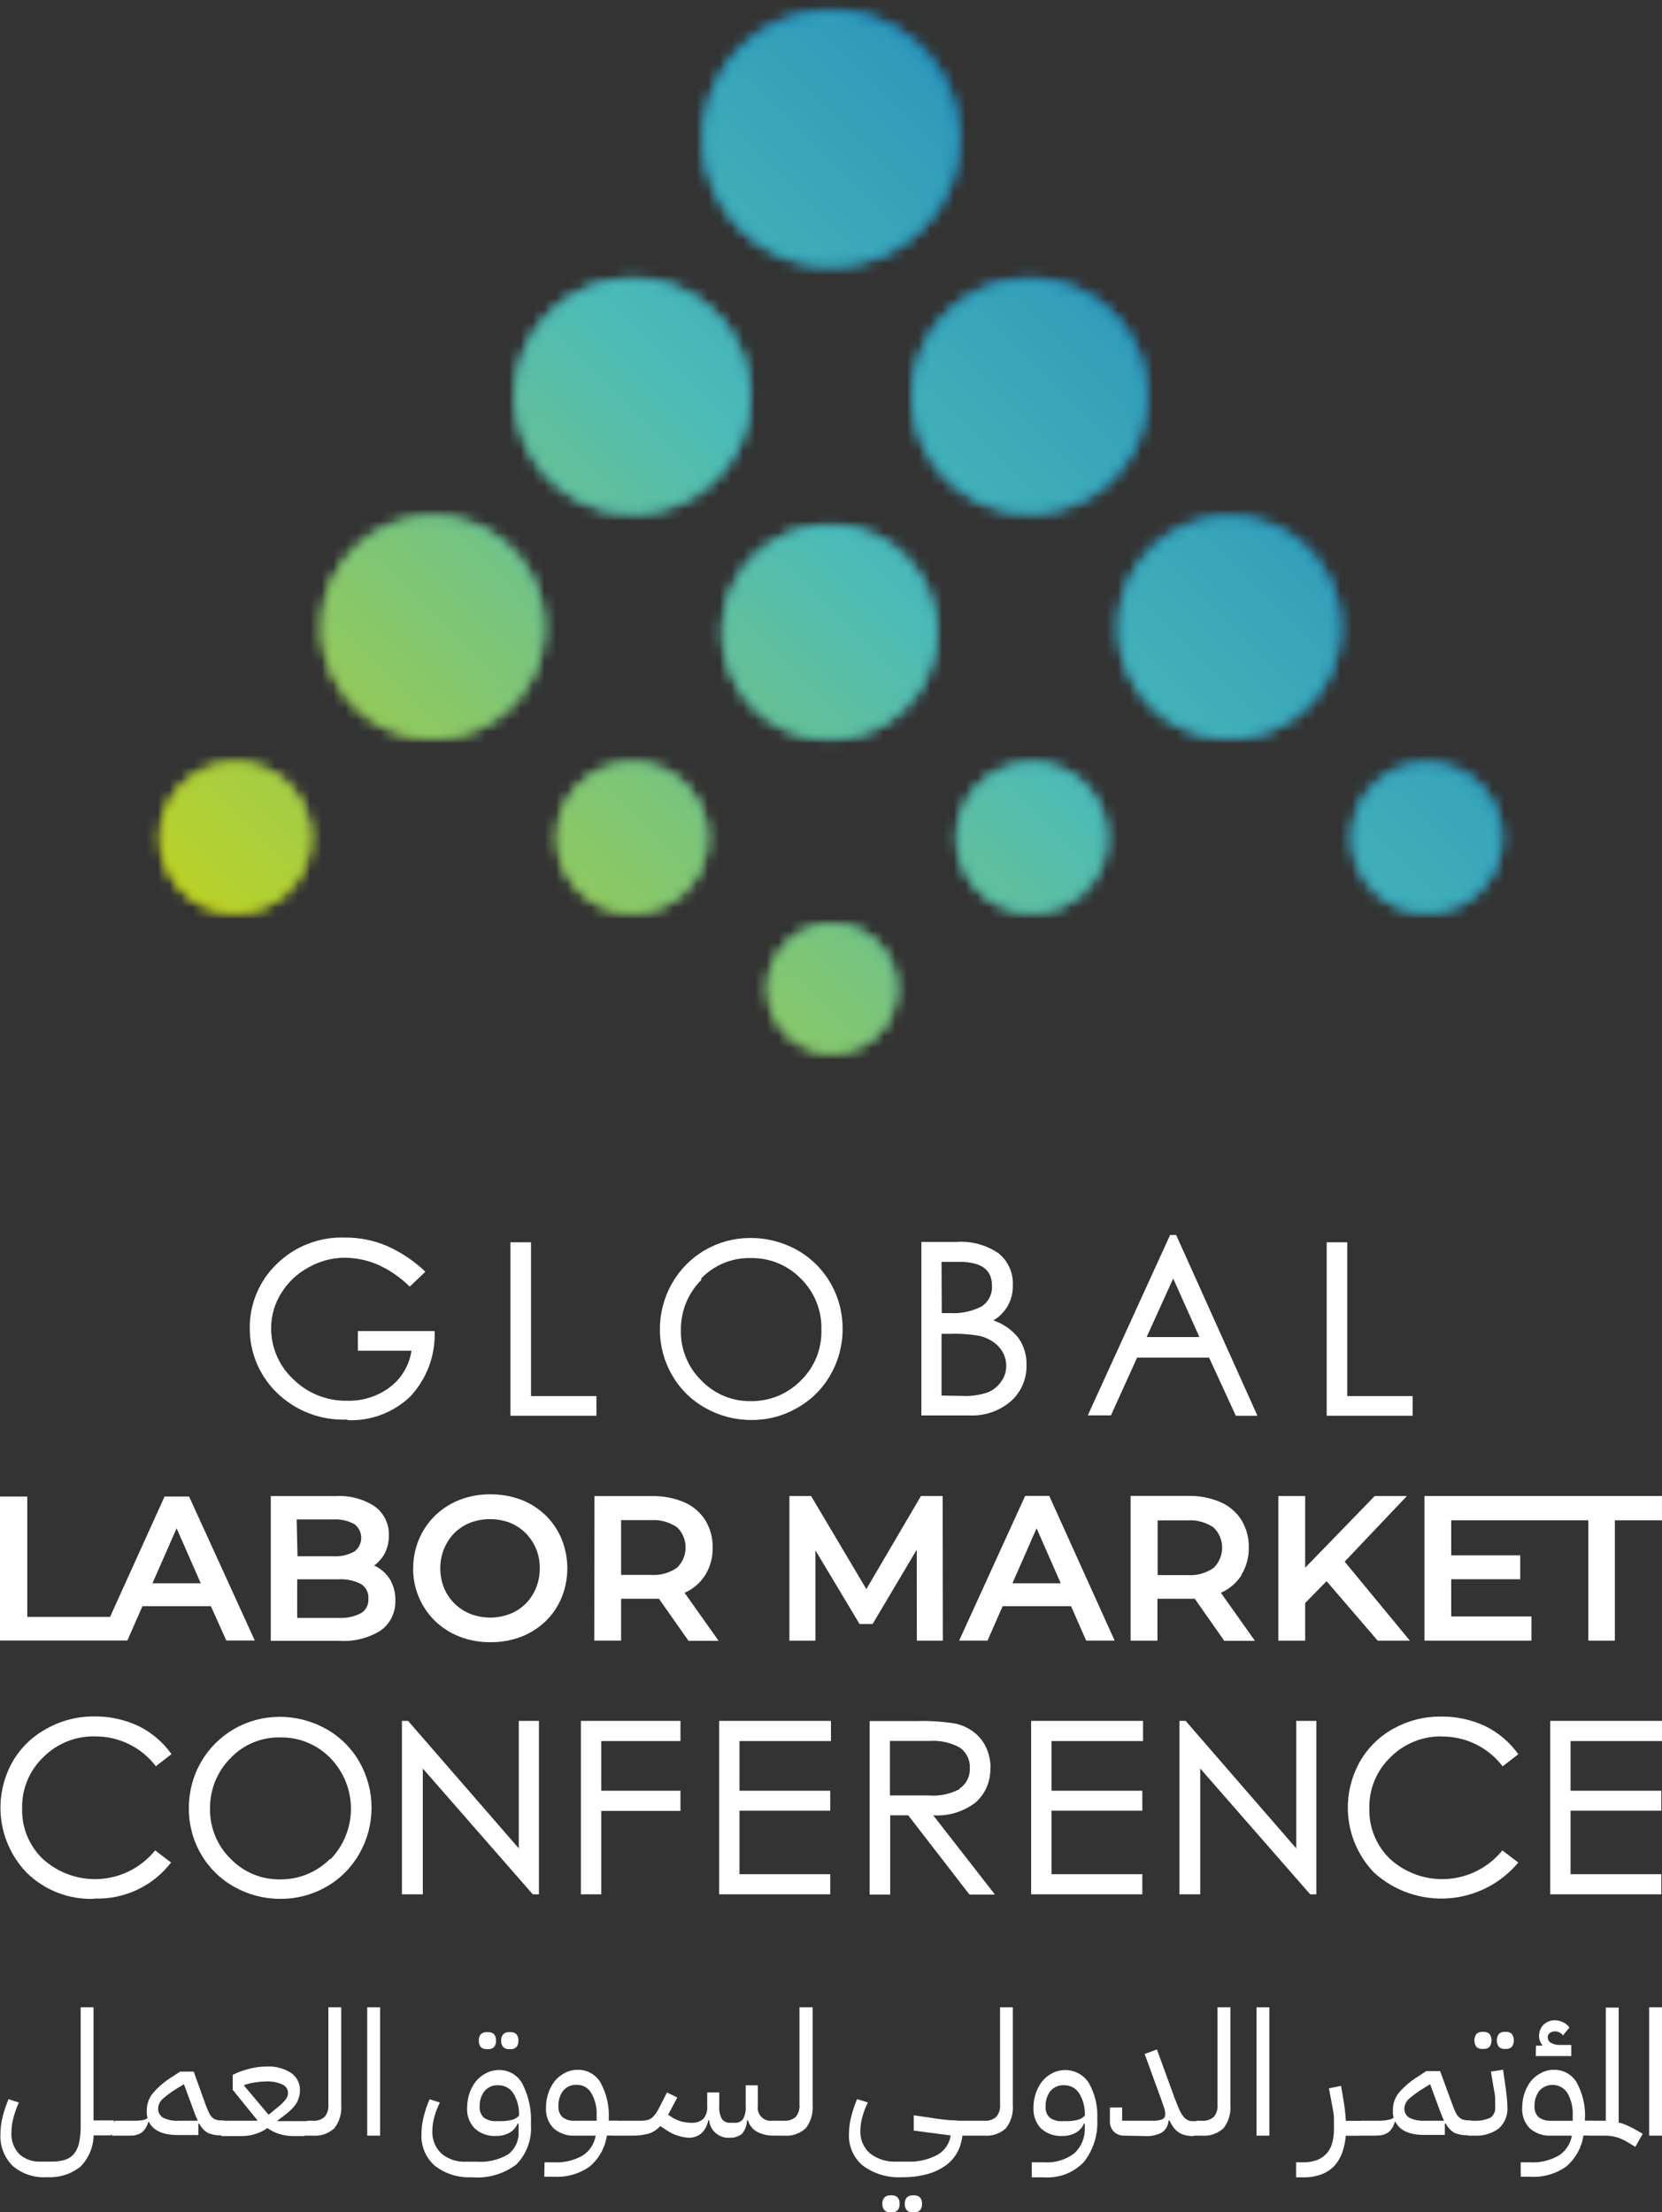 <svg width="142" height="189" viewBox="0 0 142 189" fill="none" xmlns="http://www.w3.org/2000/svg">
<rect x="0" y="0" width="142" height="189" fill="#333333" stroke="none"/>
<mask id="mask0_167_1732" style="mask-type:luminance" maskUnits="userSpaceOnUse" x="13" y="0" width="116" height="90">
<path d="M67.251 80.591C66.358 81.481 65.802 82.654 65.676 83.908C65.551 85.163 65.865 86.422 66.564 87.471C67.264 88.52 68.305 89.295 69.512 89.662C70.718 90.029 72.014 89.966 73.18 89.485C74.345 89.003 75.307 88.132 75.902 87.021C76.497 85.909 76.689 84.626 76.443 83.389C76.198 82.152 75.531 81.039 74.557 80.238C73.583 79.438 72.361 79 71.1 79C69.657 79 68.273 79.572 67.251 80.591ZM15.635 67.074C14.598 68.113 13.954 69.479 13.811 70.94C13.669 72.401 14.037 73.866 14.854 75.086C15.67 76.305 16.884 77.204 18.289 77.629C19.694 78.055 21.203 77.98 22.558 77.417C23.914 76.855 25.033 75.84 25.724 74.545C26.415 73.25 26.637 71.756 26.35 70.316C26.063 68.877 25.286 67.581 24.151 66.65C23.016 65.719 21.594 65.21 20.126 65.211C19.292 65.211 18.466 65.375 17.695 65.695C16.924 66.015 16.224 66.483 15.635 67.074ZM49.533 67.074C48.494 68.114 47.848 69.481 47.704 70.944C47.561 72.407 47.929 73.874 48.745 75.096C49.562 76.318 50.777 77.219 52.184 77.645C53.59 78.072 55.101 77.998 56.459 77.436C57.817 76.873 58.938 75.858 59.631 74.562C60.324 73.266 60.547 71.769 60.261 70.328C59.974 68.886 59.197 67.588 58.062 66.655C56.926 65.722 55.502 65.212 54.033 65.211C53.197 65.21 52.37 65.375 51.597 65.695C50.825 66.014 50.124 66.483 49.533 67.074ZM83.677 67.074C82.64 68.113 81.995 69.479 81.853 70.94C81.71 72.401 82.079 73.866 82.895 75.086C83.711 76.305 84.925 77.204 86.33 77.629C87.735 78.055 89.244 77.98 90.6 77.417C91.956 76.855 93.074 75.84 93.766 74.545C94.457 73.25 94.678 71.756 94.391 70.316C94.104 68.877 93.328 67.581 92.193 66.65C91.058 65.719 89.635 65.21 88.168 65.211C87.333 65.211 86.507 65.375 85.737 65.695C84.966 66.015 84.266 66.483 83.677 67.074ZM117.416 67.074C116.377 68.114 115.731 69.482 115.587 70.945C115.444 72.408 115.812 73.876 116.63 75.098C117.447 76.32 118.663 77.22 120.07 77.646C121.477 78.072 122.988 77.997 124.346 77.434C125.704 76.871 126.825 75.854 127.517 74.557C128.209 73.26 128.43 71.763 128.143 70.321C127.855 68.88 127.076 67.582 125.939 66.65C124.802 65.719 123.377 65.21 121.907 65.211C120.223 65.213 118.608 65.883 117.416 67.074ZM64.482 47.545C62.989 49.027 62.057 50.98 61.843 53.072C61.629 55.164 62.147 57.265 63.309 59.018C64.471 60.771 66.205 62.066 68.215 62.683C70.225 63.301 72.388 63.202 74.333 62.403C76.279 61.605 77.887 60.157 78.884 58.305C79.881 56.453 80.205 54.313 79.801 52.25C79.397 50.186 78.289 48.326 76.668 46.988C75.046 45.649 73.01 44.914 70.907 44.909C68.501 44.902 66.19 45.85 64.482 47.545ZM30.321 46.93C28.78 48.474 27.822 50.504 27.61 52.675C27.398 54.846 27.945 57.023 29.158 58.836C30.37 60.649 32.174 61.985 34.262 62.617C36.349 63.25 38.591 63.139 40.606 62.304C42.621 61.468 44.284 59.961 45.312 58.037C46.34 56.114 46.67 53.893 46.245 51.754C45.819 49.614 44.666 47.689 42.98 46.304C41.295 44.92 39.181 44.163 37 44.162C35.76 44.161 34.531 44.406 33.385 44.88C32.239 45.356 31.197 46.052 30.321 46.93ZM98.362 46.93C96.819 48.475 95.86 50.507 95.647 52.68C95.434 54.853 95.981 57.033 97.195 58.848C98.408 60.663 100.214 62.001 102.303 62.634C104.393 63.267 106.638 63.157 108.655 62.321C110.672 61.485 112.337 59.975 113.366 58.049C114.395 56.123 114.724 53.901 114.298 51.759C113.872 49.617 112.717 47.69 111.029 46.305C109.341 44.919 107.225 44.162 105.042 44.162C102.536 44.163 100.134 45.158 98.362 46.93ZM47.002 26.769C45.368 28.404 44.352 30.555 44.127 32.855C43.902 35.155 44.482 37.462 45.768 39.382C47.054 41.302 48.967 42.717 51.179 43.384C53.391 44.052 55.767 43.932 57.901 43.044C60.034 42.156 61.794 40.555 62.879 38.514C63.964 36.474 64.308 34.12 63.851 31.855C63.395 29.589 62.167 27.552 60.376 26.091C58.586 24.63 56.344 23.835 54.033 23.843C51.394 23.851 48.867 24.903 47.002 26.769ZM80.908 26.769C79.275 28.404 78.259 30.555 78.034 32.855C77.809 35.155 78.389 37.462 79.675 39.382C80.961 41.302 82.873 42.717 85.085 43.384C87.298 44.052 89.674 43.932 91.807 43.044C93.941 42.156 95.7 40.555 96.785 38.514C97.87 36.474 98.214 34.12 97.758 31.855C97.301 29.589 96.073 27.552 94.283 26.091C92.492 24.63 90.25 23.835 87.939 23.843C85.301 23.851 82.773 24.903 80.908 26.769ZM63.278 4.147C61.505 5.936 60.406 8.284 60.168 10.792C59.931 13.3 60.569 15.813 61.976 17.903C63.382 19.993 65.469 21.532 67.881 22.257C70.294 22.982 72.883 22.848 75.208 21.88C77.534 20.911 79.452 19.167 80.636 16.943C81.82 14.72 82.198 12.155 81.704 9.685C81.211 7.214 79.877 4.991 77.929 3.394C75.981 1.796 73.54 0.923 71.021 0.922C69.581 0.922 68.156 1.207 66.827 1.761C65.498 2.314 64.292 3.125 63.278 4.147Z" fill="white"/>
</mask>
<g mask="url(#mask0_167_1732)">
<path d="M71.018 -56.911L-31.583 45.69L71.018 148.292L173.62 45.69L71.018 -56.911Z" fill="url(#paint0_linear_167_1732)"/>
</g>
<mask id="mask1_167_1732" style="mask-type:luminance" maskUnits="userSpaceOnUse" x="13" y="0" width="116" height="90">
<path d="M67.251 80.591C66.523 81.322 66.017 82.243 65.792 83.25C65.567 84.256 65.631 85.306 65.978 86.277C66.325 87.248 66.939 88.101 67.751 88.737C68.563 89.374 69.538 89.767 70.564 89.872H71.636C72.504 89.784 73.339 89.489 74.069 89.012C74.799 88.534 75.404 87.889 75.834 87.129C76.262 86.369 76.503 85.517 76.534 84.646C76.565 83.774 76.387 82.907 76.013 82.118C75.64 81.33 75.083 80.642 74.388 80.114C73.694 79.586 72.883 79.232 72.023 79.082C71.164 78.932 70.281 78.991 69.449 79.254C68.617 79.516 67.86 79.975 67.242 80.591M15.635 67.074C14.598 68.113 13.954 69.479 13.811 70.94C13.669 72.401 14.037 73.866 14.854 75.086C15.67 76.305 16.884 77.204 18.289 77.629C19.694 78.055 21.203 77.98 22.558 77.417C23.914 76.855 25.033 75.84 25.724 74.545C26.415 73.25 26.637 71.756 26.35 70.316C26.063 68.877 25.286 67.581 24.151 66.65C23.016 65.719 21.594 65.21 20.126 65.211C19.292 65.211 18.466 65.375 17.695 65.695C16.924 66.015 16.224 66.483 15.635 67.074ZM49.533 67.074C48.494 68.114 47.848 69.481 47.704 70.944C47.561 72.407 47.929 73.874 48.745 75.096C49.562 76.318 50.777 77.219 52.184 77.645C53.59 78.072 55.101 77.998 56.459 77.436C57.817 76.873 58.938 75.858 59.631 74.562C60.324 73.266 60.547 71.769 60.261 70.328C59.974 68.886 59.197 67.588 58.062 66.655C56.926 65.722 55.502 65.212 54.033 65.211C53.197 65.21 52.37 65.375 51.597 65.695C50.825 66.014 50.124 66.483 49.533 67.074ZM83.677 67.074C82.64 68.113 81.995 69.479 81.853 70.94C81.71 72.401 82.079 73.866 82.895 75.086C83.711 76.305 84.925 77.204 86.33 77.629C87.735 78.055 89.244 77.98 90.6 77.417C91.956 76.855 93.074 75.84 93.766 74.545C94.457 73.25 94.678 71.756 94.391 70.316C94.104 68.877 93.328 67.581 92.193 66.65C91.058 65.719 89.635 65.21 88.168 65.211C87.333 65.211 86.507 65.375 85.737 65.695C84.966 66.015 84.266 66.483 83.677 67.074ZM117.416 67.074C116.377 68.114 115.731 69.482 115.587 70.945C115.444 72.408 115.812 73.876 116.63 75.098C117.447 76.32 118.663 77.22 120.07 77.646C121.477 78.072 122.988 77.997 124.346 77.434C125.704 76.871 126.825 75.854 127.517 74.557C128.209 73.26 128.43 71.763 128.143 70.321C127.855 68.88 127.076 67.582 125.939 66.65C124.802 65.719 123.377 65.21 121.907 65.211C120.223 65.213 118.608 65.883 117.416 67.074ZM64.482 47.545C62.989 49.027 62.056 50.98 61.843 53.073C61.629 55.165 62.148 57.267 63.31 59.02C64.473 60.773 66.207 62.068 68.218 62.684C70.229 63.301 72.392 63.201 74.337 62.402C76.283 61.602 77.891 60.153 78.887 58.3C79.883 56.448 80.205 54.307 79.8 52.243C79.394 50.179 78.285 48.32 76.662 46.983C75.038 45.645 73.001 44.912 70.898 44.909C68.495 44.904 66.188 45.852 64.482 47.545ZM30.321 46.93C28.78 48.474 27.822 50.504 27.61 52.675C27.398 54.846 27.945 57.023 29.158 58.836C30.37 60.649 32.174 61.985 34.262 62.617C36.349 63.25 38.591 63.139 40.606 62.304C42.621 61.468 44.284 59.961 45.312 58.037C46.34 56.114 46.67 53.893 46.245 51.754C45.819 49.614 44.666 47.689 42.98 46.304C41.295 44.92 39.181 44.163 37 44.162C35.76 44.161 34.531 44.406 33.385 44.88C32.239 45.356 31.197 46.052 30.321 46.93ZM98.362 46.93C96.819 48.475 95.86 50.507 95.647 52.68C95.434 54.853 95.981 57.033 97.195 58.848C98.408 60.663 100.214 62.001 102.303 62.634C104.393 63.267 106.638 63.157 108.655 62.321C110.672 61.484 112.337 59.975 113.366 58.049C114.395 56.123 114.724 53.901 114.298 51.759C113.872 49.617 112.717 47.69 111.029 46.305C109.341 44.919 107.225 44.162 105.042 44.162C102.536 44.163 100.134 45.158 98.362 46.93ZM47.002 26.769C45.368 28.404 44.352 30.555 44.127 32.855C43.902 35.155 44.482 37.462 45.768 39.382C47.054 41.302 48.967 42.717 51.179 43.384C53.391 44.052 55.767 43.932 57.901 43.044C60.034 42.156 61.794 40.555 62.879 38.514C63.964 36.474 64.308 34.12 63.851 31.855C63.395 29.589 62.167 27.552 60.376 26.091C58.586 24.63 56.344 23.835 54.033 23.843C51.394 23.851 48.867 24.903 47.002 26.769ZM80.908 26.769C79.275 28.404 78.259 30.555 78.034 32.855C77.809 35.155 78.389 37.462 79.675 39.382C80.961 41.302 82.873 42.717 85.085 43.384C87.298 44.052 89.674 43.932 91.807 43.044C93.941 42.156 95.7 40.555 96.785 38.514C97.87 36.474 98.214 34.12 97.758 31.855C97.301 29.589 96.073 27.552 94.283 26.091C92.492 24.63 90.25 23.835 87.939 23.843C85.301 23.851 82.773 24.903 80.908 26.769ZM63.278 4.147C61.505 5.936 60.406 8.284 60.168 10.792C59.931 13.3 60.569 15.813 61.976 17.903C63.382 19.993 65.469 21.532 67.881 22.257C70.294 22.982 72.883 22.848 75.208 21.88C77.534 20.911 79.452 19.167 80.636 16.943C81.82 14.72 82.198 12.155 81.704 9.685C81.211 7.214 79.877 4.991 77.929 3.394C75.981 1.796 73.54 0.923 71.021 0.922C69.581 0.922 68.156 1.207 66.827 1.761C65.498 2.314 64.292 3.125 63.278 4.147Z" fill="white"/>
</mask>
<g mask="url(#mask1_167_1732)">
<path d="M71.021 -56.904L-31.301 45.418L71.021 147.74L173.343 45.418L71.021 -56.904Z" fill="url(#paint1_linear_167_1732)"/>
</g>
<path d="M12.172 137.216H18.017L19.335 140.152H21.769L16.154 127.848H14.062L9.404 138.13H2.329V127.848H0V140.152H10.88L12.172 137.216ZM15.09 130.563L17.155 135.265H13.025L15.09 130.563Z" fill="white"/>
<path d="M32.028 133.701C32.31 133.482 32.553 133.218 32.748 132.919C33.075 132.392 33.239 131.781 33.223 131.162C33.24 130.682 33.138 130.206 32.926 129.775C32.715 129.344 32.4 128.972 32.01 128.692C31.031 128.053 29.873 127.745 28.706 127.813H23.134V140.179H29.005C30.239 140.26 31.469 139.952 32.52 139.3C32.928 139.008 33.257 138.618 33.476 138.167C33.696 137.716 33.799 137.217 33.777 136.716C33.798 136.062 33.624 135.416 33.276 134.862C32.95 134.371 32.493 133.981 31.958 133.737M25.349 129.808H28.486C29.116 129.771 29.745 129.914 30.297 130.221C30.473 130.357 30.617 130.533 30.715 130.733C30.814 130.933 30.865 131.154 30.865 131.377C30.865 131.6 30.814 131.821 30.715 132.021C30.617 132.221 30.473 132.396 30.297 132.533C29.747 132.847 29.118 132.994 28.486 132.954H25.419L25.349 129.808ZM30.877 137.797C30.271 138.116 29.59 138.262 28.908 138.219H25.392V134.923H28.908C29.59 134.88 30.271 135.026 30.877 135.345C31.078 135.479 31.239 135.665 31.345 135.883C31.45 136.101 31.494 136.343 31.474 136.584C31.492 136.821 31.447 137.059 31.341 137.272C31.236 137.486 31.076 137.667 30.877 137.797Z" fill="white"/>
<path d="M35.297 133.983C35.291 134.82 35.453 135.65 35.775 136.423C36.096 137.196 36.571 137.897 37.169 138.483C37.771 139.062 38.482 139.516 39.261 139.818C40.101 140.144 40.996 140.305 41.897 140.293C42.798 140.305 43.692 140.147 44.534 139.827C45.31 139.529 46.018 139.078 46.617 138.5C47.203 137.933 47.667 137.25 47.979 136.496C48.636 134.885 48.636 133.081 47.979 131.469C47.665 130.714 47.202 130.029 46.617 129.457C46.018 128.879 45.31 128.428 44.534 128.13C43.692 127.811 42.798 127.653 41.897 127.664C40.996 127.651 40.101 127.813 39.261 128.138C38.486 128.443 37.778 128.897 37.178 129.474C36.578 130.061 36.104 130.763 35.782 131.538C35.46 132.312 35.298 133.144 35.306 133.983M37.942 132.313C38.148 131.813 38.446 131.357 38.821 130.968C39.208 130.59 39.664 130.291 40.166 130.089C41.263 129.679 42.471 129.679 43.567 130.089C44.066 130.292 44.52 130.59 44.903 130.968C45.297 131.364 45.607 131.835 45.816 132.352C46.024 132.87 46.126 133.425 46.116 133.983C46.122 134.555 46.015 135.122 45.8 135.653C45.597 136.154 45.298 136.611 44.921 136.997C44.538 137.376 44.084 137.675 43.585 137.876C42.49 138.298 41.278 138.298 40.184 137.876C39.679 137.674 39.22 137.374 38.834 136.992C38.447 136.61 38.141 136.155 37.934 135.653C37.511 134.579 37.511 133.386 37.934 132.313" fill="white"/>
<path d="M50.773 140.161H53.067V136.584H55.704H56.301L58.824 140.178H61.399L58.49 136.074C59.212 135.759 59.824 135.236 60.248 134.571C60.685 133.864 60.907 133.046 60.889 132.216C60.907 131.382 60.684 130.562 60.248 129.852C59.81 129.175 59.179 128.645 58.437 128.331C57.564 127.966 56.624 127.789 55.678 127.813H50.791L50.773 140.161ZM53.067 129.869H55.616C56.411 129.814 57.201 130.031 57.857 130.484C58.085 130.708 58.267 130.976 58.39 131.271C58.514 131.566 58.578 131.883 58.578 132.203C58.578 132.522 58.514 132.839 58.39 133.134C58.267 133.429 58.085 133.697 57.857 133.921C57.205 134.382 56.413 134.603 55.616 134.545H53.067V129.869Z" fill="white"/>
<path d="M67.445 127.806V140.162H69.669V132.446L73.439 138.739H74.555L78.326 132.393L78.334 140.162H80.558L80.54 127.806H78.686L74.019 135.759L69.3 127.806H67.445Z" fill="white"/>
<path d="M81.947 140.161H84.373L85.665 137.216H91.509L92.801 140.161H95.236L89.646 127.795H87.59L81.947 140.161ZM90.63 135.265H86.5L88.565 130.563L90.63 135.265Z" fill="white"/>
<path d="M106.053 134.554C106.49 133.848 106.713 133.03 106.695 132.199C106.712 131.366 106.49 130.545 106.053 129.835C105.616 129.158 104.985 128.628 104.243 128.315C103.37 127.949 102.429 127.773 101.483 127.796H96.597V140.162H98.891V136.585H101.483H102.081L104.603 140.179H107.222L104.313 136.075C105.034 135.757 105.645 135.234 106.071 134.572M103.698 133.939C103.043 134.402 102.248 134.623 101.448 134.563H98.908V129.888H101.448C102.246 129.831 103.04 130.048 103.698 130.503C103.926 130.727 104.107 130.994 104.231 131.289C104.355 131.584 104.419 131.901 104.419 132.221C104.419 132.541 104.355 132.858 104.231 133.153C104.107 133.448 103.926 133.715 103.698 133.939Z" fill="white"/>
<path d="M111.513 136.946L113.341 135.083L117.709 140.162H120.459L114.887 133.413L120.205 127.806H117.454L111.513 133.931V127.806H109.219V140.162H111.513V136.946Z" fill="white"/>
<path d="M121.705 127.806V140.162H130.845V138.097H123.99V134.916H129.887V132.877H123.99V129.88H135.705V140.162H137.973V129.88H141.998V127.806H121.705Z" fill="white"/>
<path d="M8.052 162.194C9.312 162.242 10.566 161.987 11.708 161.452C12.85 160.917 13.848 160.117 14.617 159.118L13.255 158.081C12.688 158.783 11.983 159.361 11.184 159.781C10.385 160.2 9.508 160.451 8.608 160.519C7.708 160.586 6.804 160.469 5.951 160.173C5.098 159.878 4.315 159.411 3.649 158.801C3.072 158.246 2.617 157.576 2.314 156.834C2.012 156.093 1.868 155.296 1.891 154.495C1.871 153.675 2.024 152.861 2.339 152.104C2.654 151.347 3.124 150.664 3.719 150.101C4.295 149.526 4.982 149.075 5.737 148.773C6.492 148.471 7.301 148.324 8.114 148.343C9.119 148.334 10.113 148.56 11.016 149.002C11.92 149.445 12.707 150.092 13.317 150.892L14.652 149.855C13.926 148.833 12.956 148.009 11.831 147.455C10.636 146.895 9.328 146.615 8.008 146.638C6.592 146.631 5.198 146.995 3.965 147.693C2.766 148.341 1.768 149.308 1.083 150.487C0.229 151.99 -0.115 153.728 0.102 155.442C0.319 157.157 1.086 158.754 2.287 159.997C3.047 160.739 3.95 161.319 4.941 161.701C5.932 162.083 6.991 162.26 8.052 162.22" fill="white"/>
<path d="M27.835 147.693C26.618 147.013 25.246 146.662 23.853 146.673C22.496 146.674 21.163 147.033 19.989 147.713C18.815 148.394 17.841 149.372 17.165 150.549C16.484 151.746 16.129 153.1 16.137 154.477C16.126 155.849 16.481 157.199 17.165 158.388C17.845 159.567 18.832 160.54 20.021 161.201C21.224 161.875 22.58 162.227 23.959 162.22C25.333 162.23 26.686 161.875 27.879 161.192C29.062 160.52 30.04 159.538 30.709 158.353C31.388 157.16 31.745 155.811 31.745 154.438C31.745 153.065 31.388 151.716 30.709 150.523C30.029 149.336 29.038 148.357 27.843 147.693M28.204 158.801C27.644 159.368 26.976 159.816 26.239 160.118C25.502 160.42 24.711 160.57 23.915 160.559C23.131 160.568 22.352 160.417 21.628 160.115C20.904 159.813 20.25 159.366 19.705 158.801C19.134 158.243 18.683 157.574 18.381 156.835C18.079 156.095 17.931 155.302 17.947 154.504C17.937 153.704 18.087 152.909 18.389 152.168C18.691 151.427 19.139 150.754 19.705 150.189C20.252 149.614 20.913 149.161 21.646 148.859C22.378 148.556 23.166 148.41 23.959 148.431C24.752 148.417 25.539 148.566 26.272 148.869C27.005 149.171 27.668 149.62 28.221 150.189C29.352 151.347 29.985 152.902 29.985 154.521C29.985 156.14 29.352 157.695 28.221 158.854" fill="white"/>
<path d="M36.124 151.087L45.519 161.835H46.046V147.018H44.324V157.907L34.867 147.018H34.34V161.835H36.124V151.087Z" fill="white"/>
<path d="M58.138 148.74V147.018H49.631V161.835H51.371V154.708H58.138V152.985H51.371V148.74H58.138Z" fill="white"/>
<path d="M70.996 148.74V147.018H61.442V161.835H70.934V160.113H63.182V154.69H70.934V152.985H63.182V148.74H70.996Z" fill="white"/>
<path d="M84.628 151.024C84.632 150.417 84.5 149.816 84.242 149.266C84.003 148.752 83.641 148.305 83.187 147.966C82.722 147.613 82.185 147.367 81.614 147.245C80.51 147.068 79.392 146.997 78.274 147.034H74.302V161.852H76.059V155.084H77.597L82.827 161.852H85.006L79.733 155.084C81.034 155.171 82.321 154.781 83.354 153.986C83.768 153.618 84.096 153.164 84.313 152.655C84.53 152.146 84.632 151.595 84.611 151.042M81.974 152.852C81.164 153.277 80.249 153.463 79.338 153.388H76.033V148.73H79.399C80.296 148.666 81.192 148.858 81.983 149.284C82.268 149.477 82.499 149.74 82.653 150.048C82.807 150.355 82.879 150.698 82.862 151.042C82.882 151.386 82.812 151.729 82.657 152.038C82.503 152.346 82.271 152.609 81.983 152.799" fill="white"/>
<path d="M88.099 161.835H97.599V160.113H89.839V154.69H97.599V152.985H89.839V148.74H97.661V147.018H88.099V161.835Z" fill="white"/>
<path d="M102.548 151.087L111.943 161.835H112.47V147.018H110.748V157.907L101.3 147.018H100.772V161.835H102.548V151.087Z" fill="white"/>
<path d="M123.183 148.353C124.189 148.344 125.183 148.57 126.086 149.012C126.989 149.454 127.776 150.101 128.386 150.901L129.722 149.864C128.995 148.843 128.025 148.019 126.901 147.465C125.705 146.905 124.398 146.625 123.078 146.648C121.686 146.638 120.315 146.986 119.096 147.658C117.896 148.307 116.899 149.274 116.214 150.453C115.352 151.959 115.003 153.705 115.22 155.427C115.437 157.148 116.209 158.753 117.418 159.998C118.273 160.769 119.276 161.359 120.365 161.733C121.454 162.107 122.608 162.258 123.757 162.176C124.905 162.094 126.026 161.781 127.051 161.255C128.076 160.73 128.984 160.003 129.722 159.119L128.359 158.082C127.792 158.784 127.087 159.362 126.288 159.782C125.489 160.201 124.612 160.452 123.712 160.52C122.812 160.587 121.908 160.47 121.055 160.174C120.202 159.879 119.419 159.412 118.754 158.802C118.177 158.246 117.724 157.576 117.421 156.834C117.118 156.093 116.974 155.297 116.996 154.496C116.976 153.676 117.128 152.862 117.443 152.105C117.758 151.348 118.228 150.665 118.824 150.102C119.4 149.527 120.086 149.076 120.841 148.774C121.596 148.472 122.405 148.325 123.218 148.344" fill="white"/>
<path d="M132.447 161.835H141.939V160.113H134.187V154.69H141.939V152.985H134.187V148.74H142.001V147.018H132.447V161.835Z" fill="white"/>
<path d="M29.681 121.326C30.662 121.37 31.642 121.216 32.561 120.871C33.481 120.527 34.322 120 35.033 119.323C35.739 118.575 36.289 117.694 36.65 116.731C37.011 115.768 37.175 114.743 37.133 113.715H30.577V115.394H35.156C34.972 116.642 34.302 117.767 33.293 118.523C32.253 119.295 30.984 119.698 29.689 119.665C28.829 119.687 27.974 119.533 27.175 119.214C26.376 118.896 25.649 118.418 25.04 117.811C24.439 117.249 23.962 116.568 23.64 115.811C23.318 115.055 23.157 114.239 23.168 113.417C23.174 112.363 23.479 111.333 24.047 110.446C24.622 109.522 25.432 108.767 26.394 108.258C27.317 107.737 28.357 107.459 29.417 107.449C30.435 107.451 31.441 107.666 32.37 108.082C33.349 108.537 34.241 109.158 35.007 109.919L36.342 108.644C35.387 107.729 34.281 106.986 33.073 106.447C31.932 105.96 30.702 105.715 29.461 105.727C28.38 105.689 27.303 105.872 26.297 106.267C25.29 106.662 24.375 107.258 23.608 108.02C22.882 108.727 22.307 109.573 21.917 110.508C21.527 111.443 21.331 112.448 21.34 113.461C21.333 114.478 21.53 115.488 21.919 116.428C22.309 117.368 22.883 118.221 23.608 118.936C24.403 119.725 25.354 120.34 26.399 120.742C27.444 121.144 28.562 121.325 29.681 121.274" fill="white"/>
<path d="M50.958 119.27H45.368V106.131H43.61V120.948H50.958V119.27Z" fill="white"/>
<path d="M60.274 120.291C61.475 120.968 62.833 121.319 64.212 121.31C65.585 121.321 66.935 120.963 68.123 120.273C69.31 119.607 70.292 118.628 70.961 117.443C71.645 116.25 72 114.898 71.99 113.523C72.001 112.15 71.642 110.8 70.953 109.612C70.273 108.426 69.282 107.447 68.087 106.782C66.868 106.103 65.493 105.752 64.097 105.763C62.74 105.758 61.406 106.115 60.233 106.796C59.059 107.477 58.087 108.458 57.418 109.639C56.734 110.835 56.376 112.189 56.381 113.567C56.373 114.937 56.731 116.284 57.418 117.469C58.092 118.655 59.081 119.631 60.274 120.291ZM59.896 109.234C60.445 108.66 61.107 108.207 61.842 107.904C62.576 107.601 63.365 107.456 64.159 107.477C64.952 107.464 65.739 107.613 66.472 107.915C67.205 108.218 67.868 108.667 68.421 109.234C69.002 109.805 69.459 110.491 69.761 111.247C70.064 112.004 70.206 112.815 70.179 113.629C70.2 114.43 70.055 115.228 69.753 115.971C69.45 116.713 68.997 117.385 68.421 117.944C67.863 118.51 67.197 118.958 66.461 119.26C65.725 119.562 64.936 119.712 64.141 119.702C63.357 119.713 62.578 119.563 61.854 119.261C61.13 118.958 60.475 118.51 59.932 117.944C59.36 117.386 58.909 116.717 58.607 115.978C58.305 115.238 58.157 114.445 58.174 113.646C58.163 112.846 58.312 112.051 58.614 111.31C58.916 110.569 59.364 109.896 59.932 109.331" fill="white"/>
<path d="M86.359 119.719C86.794 119.334 87.139 118.858 87.372 118.325C87.604 117.793 87.717 117.216 87.704 116.635C87.734 115.801 87.49 114.979 87.009 114.297C86.456 113.604 85.714 113.085 84.874 112.803C85.394 112.498 85.823 112.06 86.115 111.532C86.408 111.005 86.552 110.409 86.535 109.806C86.562 109.284 86.465 108.763 86.251 108.286C86.037 107.809 85.713 107.39 85.304 107.064C84.257 106.351 83 106.011 81.736 106.097H78.722V120.924H82.87C84.156 120.977 85.413 120.537 86.385 119.693M80.444 107.802H81.982C83.828 107.802 84.751 108.47 84.751 109.806C84.779 110.157 84.712 110.51 84.558 110.827C84.403 111.144 84.166 111.414 83.872 111.608C83.032 112.041 82.091 112.239 81.147 112.179H80.462L80.444 107.802ZM80.444 119.227V113.954H81.112C81.995 113.919 82.879 113.981 83.749 114.139C84.19 114.251 84.605 114.448 84.97 114.719C85.28 114.954 85.535 115.254 85.717 115.598C85.891 115.953 85.978 116.345 85.972 116.74C85.966 117.202 85.815 117.651 85.542 118.023C85.262 118.435 84.868 118.756 84.408 118.946C83.679 119.195 82.909 119.299 82.141 119.254L80.444 119.227Z" fill="white"/>
<path d="M97.151 115.984H103.303L105.588 120.949H107.434L100.491 105.508H99.972L92.941 120.914H94.919L97.151 115.984ZM100.236 109.225L102.477 114.226H97.969L100.236 109.225Z" fill="white"/>
<path d="M120.697 119.27H115.107V106.131H113.35V120.948H120.697V119.27Z" fill="white"/>
<path d="M3.983 186.003C2.923 186.068 1.88 185.718 1.074 185.028C0.72 184.671 0.444 184.245 0.266 183.776C0.087 183.306 0.009 182.805 0.037 182.303C0.04 181.814 0.102 181.327 0.221 180.853C0.351 180.334 0.522 179.825 0.731 179.333L1.61 179.623C1.422 180.037 1.27 180.466 1.153 180.906C1.038 181.315 0.979 181.738 0.977 182.163C0.954 182.5 1.001 182.839 1.115 183.158C1.228 183.477 1.406 183.769 1.636 184.017C1.886 184.244 2.179 184.418 2.497 184.53C2.816 184.642 3.154 184.689 3.491 184.667H4.369C4.767 184.679 5.165 184.629 5.547 184.518C5.852 184.423 6.123 184.243 6.329 183.999C6.541 183.719 6.689 183.395 6.76 183.05C6.855 182.579 6.9 182.099 6.892 181.618V171.484H7.99V181.152H9.748V182.127L9.458 182.426H7.999C7.98 183.437 7.571 184.4 6.857 185.116C6.04 185.754 5.016 186.067 3.983 185.994" fill="white"/>
<path d="M9.556 181.477L9.846 181.178H11.436V182.153L11.138 182.452H9.556V181.477Z" fill="white"/>
<path d="M11.137 181.468L11.435 181.178C11.686 181.183 11.936 181.166 12.183 181.125C12.336 181.104 12.482 181.044 12.604 180.949C12.575 180.842 12.555 180.734 12.543 180.624C12.543 180.518 12.543 180.395 12.543 180.272C12.542 179.739 12.729 179.223 13.07 178.813C13.53 178.28 14.07 177.82 14.67 177.451L15.39 176.977H16.55L17.579 179.842C17.684 180.105 17.772 180.325 17.86 180.501C17.925 180.653 18.021 180.791 18.141 180.905C18.233 180.988 18.34 181.051 18.458 181.09C18.601 181.13 18.748 181.151 18.897 181.151H19.178V182.127L18.88 182.425C18.5 182.439 18.122 182.37 17.772 182.223C17.451 182.041 17.194 181.765 17.034 181.432H16.946V182.399H15.188C13.914 182.399 13.097 182.021 12.727 181.283H12.666C12.581 181.622 12.398 181.928 12.139 182.162C11.844 182.368 11.487 182.468 11.128 182.443L11.137 181.468ZM13.51 180.14C13.505 180.297 13.543 180.453 13.618 180.59C13.694 180.728 13.805 180.843 13.94 180.923C14.36 181.12 14.822 181.208 15.285 181.178H16.902C16.766 180.891 16.646 180.598 16.542 180.299L15.716 178.058L15.153 178.4C14.742 178.643 14.354 178.922 13.993 179.235C13.854 179.338 13.739 179.47 13.655 179.622C13.572 179.774 13.522 179.941 13.51 180.114" fill="white"/>
<path d="M18.896 181.467L19.195 181.177H21.973V181.116L19.881 178.532V177.258C20.331 177.031 20.806 176.857 21.296 176.739C21.781 176.612 22.28 176.547 22.781 176.546C23.522 176.504 24.257 176.698 24.881 177.099C25.124 177.269 25.32 177.498 25.45 177.764C25.581 178.029 25.642 178.324 25.629 178.62C25.626 178.864 25.578 179.105 25.488 179.332C25.419 179.54 25.312 179.734 25.172 179.903C24.999 180.116 24.804 180.31 24.591 180.483C24.354 180.676 24.073 180.905 23.713 181.16V181.212H26.279V182.188L25.98 182.487H25.022C24.632 182.486 24.244 182.427 23.871 182.311C23.503 182.199 23.155 182.026 22.843 181.801C22.53 182.026 22.183 182.199 21.814 182.311C21.442 182.427 21.053 182.486 20.663 182.487H18.905L18.896 181.467ZM20.856 178.18L22.948 180.667L23.106 180.536L23.739 180.017C23.902 179.885 24.057 179.744 24.205 179.595C24.321 179.48 24.422 179.35 24.504 179.209C24.56 179.11 24.594 179.001 24.605 178.888C24.616 178.776 24.602 178.662 24.566 178.555C24.529 178.447 24.47 178.349 24.393 178.267C24.315 178.184 24.221 178.119 24.117 178.075C23.683 177.884 23.211 177.797 22.737 177.82C22.443 177.823 22.149 177.847 21.858 177.89C21.525 177.941 21.196 178.017 20.874 178.119L20.856 178.18Z" fill="white"/>
<path d="M25.981 181.468L26.28 181.178H26.711C26.896 181.195 27.082 181.174 27.259 181.116C27.436 181.059 27.599 180.966 27.739 180.844C27.976 180.553 28.09 180.181 28.056 179.807V171.484H29.154V179.807C29.216 180.524 29.009 181.238 28.574 181.811C28.325 182.041 28.031 182.217 27.71 182.328C27.389 182.438 27.049 182.481 26.711 182.453H25.981V181.468Z" fill="white"/>
<path d="M32.475 171.484H31.376V182.453H32.475V171.484Z" fill="white"/>
<path d="M40.333 186.002C39.189 186.072 38.059 185.725 37.151 185.026C36.768 184.688 36.466 184.267 36.268 183.795C36.07 183.323 35.981 182.813 36.009 182.302C36.012 181.813 36.074 181.326 36.193 180.852C36.322 180.335 36.493 179.829 36.703 179.34L37.582 179.621C37.389 180.007 37.233 180.41 37.116 180.825C37.005 181.214 36.946 181.616 36.94 182.02C36.92 182.382 36.978 182.743 37.11 183.079C37.242 183.416 37.445 183.72 37.705 183.972C38.304 184.471 39.071 184.722 39.849 184.675H40.728C41.671 184.746 42.613 184.525 43.426 184.042C43.724 183.81 43.96 183.508 44.114 183.163C44.267 182.818 44.333 182.441 44.305 182.064V181.423H44.226C44.088 181.748 43.847 182.02 43.541 182.196C43.194 182.388 42.803 182.485 42.407 182.477C42.074 182.499 41.74 182.454 41.425 182.345C41.11 182.236 40.819 182.066 40.57 181.845C40.344 181.614 40.168 181.338 40.055 181.035C39.941 180.733 39.892 180.41 39.911 180.087C39.91 179.657 39.978 179.23 40.113 178.821C40.24 178.449 40.43 178.101 40.675 177.793C40.918 177.505 41.217 177.268 41.554 177.099C41.892 176.929 42.266 176.842 42.644 176.844C43.06 176.84 43.469 176.952 43.825 177.168C44.18 177.384 44.468 177.695 44.657 178.066C45.187 179.121 45.43 180.297 45.36 181.476C45.409 182.103 45.324 182.735 45.11 183.327C44.897 183.92 44.559 184.46 44.121 184.912C43.035 185.729 41.687 186.12 40.333 186.01M41.563 175.06C41.389 175.068 41.219 175.008 41.089 174.893C41.024 174.817 40.975 174.729 40.945 174.634C40.915 174.539 40.904 174.439 40.913 174.339C40.895 174.136 40.958 173.934 41.089 173.777C41.219 173.661 41.389 173.601 41.563 173.61H41.73C41.904 173.601 42.074 173.661 42.205 173.777C42.335 173.934 42.398 174.136 42.38 174.339C42.389 174.439 42.378 174.539 42.348 174.634C42.318 174.729 42.269 174.817 42.205 174.893C42.074 175.008 41.904 175.068 41.73 175.06H41.563ZM42.741 181.212C43.081 181.219 43.421 181.18 43.752 181.098C43.978 181.041 44.183 180.918 44.34 180.746C44.376 180.08 44.211 179.419 43.866 178.848C43.728 178.626 43.535 178.444 43.305 178.321C43.075 178.197 42.817 178.137 42.556 178.145C42.337 178.133 42.118 178.172 41.917 178.258C41.716 178.345 41.538 178.478 41.396 178.646C41.108 179.023 40.962 179.49 40.983 179.964C40.969 180.138 40.994 180.313 41.054 180.477C41.115 180.641 41.211 180.79 41.335 180.913C41.66 181.134 42.05 181.239 42.442 181.212H42.741ZM43.479 175.06C43.393 175.065 43.306 175.054 43.225 175.025C43.143 174.996 43.068 174.951 43.005 174.893C42.937 174.818 42.886 174.731 42.854 174.635C42.823 174.54 42.811 174.439 42.82 174.339C42.81 174.238 42.822 174.135 42.853 174.039C42.885 173.942 42.937 173.853 43.005 173.777C43.068 173.718 43.143 173.673 43.225 173.645C43.306 173.616 43.393 173.604 43.479 173.61H43.637C43.724 173.604 43.81 173.616 43.892 173.645C43.973 173.673 44.048 173.718 44.112 173.777C44.179 173.853 44.229 173.943 44.259 174.039C44.289 174.136 44.299 174.238 44.288 174.339C44.298 174.439 44.288 174.539 44.258 174.635C44.228 174.73 44.178 174.818 44.112 174.893C44.048 174.951 43.973 174.996 43.892 175.025C43.81 175.054 43.724 175.065 43.637 175.06H43.479Z" fill="white"/>
<path d="M46.527 184.729H47.309C48.185 184.779 49.056 184.571 49.814 184.131C50.099 183.939 50.342 183.691 50.527 183.403C50.713 183.114 50.838 182.791 50.895 182.452H49.138C48.467 182.493 47.808 182.269 47.301 181.828C47.076 181.597 46.902 181.321 46.79 181.018C46.678 180.715 46.631 180.393 46.65 180.071C46.645 179.64 46.713 179.212 46.852 178.805C46.976 178.433 47.164 178.085 47.406 177.777C47.648 177.487 47.947 177.251 48.285 177.082C48.621 176.908 48.996 176.82 49.375 176.828C49.765 176.821 50.15 176.919 50.489 177.11C50.829 177.302 51.112 177.58 51.308 177.917C51.827 178.86 52.07 179.928 52.011 181.002V181.169H52.732V182.145L52.442 182.444H51.853C51.7 183.469 51.182 184.406 50.394 185.08C49.49 185.725 48.391 186.035 47.283 185.959H46.501L46.527 184.729ZM47.714 179.93C47.698 180.104 47.722 180.28 47.782 180.444C47.843 180.608 47.94 180.757 48.065 180.879C48.386 181.103 48.774 181.209 49.164 181.178H50.974V180.712C51.01 180.048 50.852 179.389 50.517 178.814C50.395 178.596 50.216 178.416 49.999 178.292C49.783 178.168 49.536 178.106 49.287 178.111C49.067 178.097 48.846 178.135 48.643 178.222C48.44 178.309 48.26 178.443 48.118 178.612C47.833 178.99 47.69 179.457 47.714 179.93Z" fill="white"/>
<path d="M52.398 181.477L52.688 181.178H54.279V182.153L53.98 182.452H52.398V181.477Z" fill="white"/>
<path d="M53.981 181.467L54.28 181.177H54.799C54.964 181.179 55.13 181.161 55.291 181.124C55.434 181.09 55.568 181.027 55.686 180.939C55.813 180.834 55.925 180.713 56.02 180.579C56.144 180.393 56.256 180.199 56.354 179.999L56.987 178.76L57.866 179.19L57.084 180.667L57.295 180.799C57.563 180.988 57.86 181.133 58.174 181.229C58.46 181.307 58.755 181.349 59.053 181.352C59.424 181.381 59.793 181.265 60.081 181.027C60.209 180.873 60.306 180.695 60.365 180.504C60.424 180.312 60.444 180.111 60.423 179.911V178.76H61.452V179.911C61.419 180.297 61.498 180.685 61.68 181.027C61.765 181.14 61.878 181.229 62.007 181.286C62.136 181.343 62.278 181.366 62.419 181.352H62.761C62.901 181.367 63.041 181.344 63.169 181.287C63.297 181.23 63.408 181.141 63.491 181.027C63.669 180.684 63.745 180.296 63.711 179.911V178.153H64.748V179.911C64.723 180.082 64.738 180.257 64.792 180.421C64.847 180.585 64.938 180.735 65.06 180.857C65.182 180.98 65.331 181.073 65.495 181.128C65.659 181.184 65.833 181.2 66.004 181.177H66.523V182.152L66.224 182.451C65.692 182.474 65.163 182.363 64.686 182.126C64.307 181.912 64.026 181.559 63.904 181.141H63.825C63.818 181.568 63.663 181.978 63.385 182.302C63.091 182.533 62.722 182.649 62.348 182.627C61.919 182.661 61.493 182.524 61.164 182.246C60.834 181.968 60.629 181.571 60.59 181.141H60.511C60.444 181.56 60.244 181.945 59.94 182.24C59.631 182.507 59.232 182.645 58.824 182.627C58.121 182.584 57.445 182.343 56.873 181.932L56.407 181.634C56.146 181.932 55.809 182.154 55.432 182.275C54.968 182.403 54.488 182.462 54.008 182.451L53.981 181.467Z" fill="white"/>
<path d="M66.232 181.468L66.531 181.178H66.962C67.147 181.195 67.333 181.174 67.51 181.116C67.687 181.059 67.85 180.966 67.99 180.844C68.227 180.553 68.341 180.181 68.306 179.807V171.484H69.431V179.807C69.493 180.524 69.287 181.238 68.851 181.811C68.602 182.041 68.308 182.217 67.987 182.328C67.667 182.438 67.326 182.481 66.988 182.453H66.259L66.232 181.468Z" fill="white"/>
<path d="M77.087 186.003C75.891 186.075 74.707 185.73 73.738 185.027C73.34 184.698 73.023 184.28 72.814 183.807C72.606 183.334 72.51 182.819 72.534 182.303C72.538 181.814 72.6 181.327 72.719 180.852C72.849 180.333 73.019 179.825 73.228 179.332L74.151 179.613C73.96 180.003 73.804 180.409 73.685 180.826C73.574 181.215 73.515 181.617 73.51 182.021C73.491 182.388 73.556 182.754 73.699 183.091C73.842 183.429 74.06 183.73 74.336 183.972C74.995 184.473 75.812 184.719 76.638 184.667H77.517C78.415 184.71 79.308 184.51 80.101 184.087C80.401 183.915 80.659 183.676 80.854 183.39C81.049 183.104 81.176 182.777 81.226 182.434L78.071 182.021V180.712L79.978 180.993C80.312 181.046 80.681 181.09 81.085 181.125C81.481 181.125 81.806 181.178 82.07 181.178V181.784L82.246 181.977C82.257 182.562 82.137 183.142 81.894 183.674C81.663 184.17 81.317 184.604 80.883 184.939C80.395 185.301 79.844 185.569 79.257 185.73C78.547 185.922 77.813 186.014 77.078 186.003M76.049 189C75.963 189.005 75.877 188.993 75.795 188.964C75.714 188.936 75.639 188.891 75.575 188.833C75.508 188.758 75.457 188.67 75.425 188.575C75.393 188.48 75.381 188.379 75.39 188.279C75.38 188.179 75.391 188.077 75.422 187.982C75.454 187.886 75.506 187.799 75.575 187.725C75.638 187.665 75.713 187.619 75.794 187.589C75.876 187.558 75.963 187.545 76.049 187.549H76.208C76.295 187.545 76.381 187.558 76.463 187.589C76.545 187.619 76.619 187.665 76.682 187.725C76.749 187.8 76.8 187.888 76.83 187.983C76.86 188.079 76.87 188.179 76.858 188.279C76.869 188.378 76.859 188.479 76.828 188.574C76.798 188.67 76.748 188.757 76.682 188.833C76.618 188.891 76.544 188.936 76.462 188.964C76.38 188.993 76.294 189.005 76.208 189H76.049ZM77.957 189C77.783 189.008 77.612 188.948 77.482 188.833C77.418 188.756 77.369 188.668 77.339 188.573C77.309 188.478 77.298 188.378 77.306 188.279C77.296 188.179 77.306 188.079 77.337 187.984C77.367 187.889 77.416 187.8 77.482 187.725C77.612 187.607 77.782 187.544 77.957 187.549H78.124C78.299 187.544 78.469 187.607 78.598 187.725C78.664 187.8 78.713 187.889 78.743 187.984C78.774 188.079 78.784 188.179 78.774 188.279C78.783 188.378 78.772 188.478 78.741 188.573C78.711 188.668 78.662 188.756 78.598 188.833C78.468 188.948 78.297 189.008 78.124 189H77.957Z" fill="white"/>
<path d="M81.779 181.477L82.078 181.178H83.66V182.153L83.37 182.452H81.779V181.477Z" fill="white"/>
<path d="M83.37 181.468L83.66 181.178H84.091C84.276 181.195 84.462 181.174 84.639 181.116C84.816 181.059 84.979 180.966 85.119 180.844C85.359 180.555 85.476 180.182 85.444 179.807V171.484H86.534V179.807C86.596 180.524 86.389 181.238 85.954 181.811C85.705 182.041 85.411 182.217 85.09 182.328C84.769 182.438 84.429 182.481 84.091 182.453H83.37V181.468Z" fill="white"/>
<path d="M88.15 184.727H89.17C90.115 184.799 91.053 184.521 91.806 183.945C92.102 183.664 92.334 183.322 92.486 182.943C92.637 182.563 92.706 182.156 92.685 181.748V181.423H92.606C92.474 181.752 92.232 182.025 91.921 182.196C91.575 182.39 91.183 182.487 90.787 182.478C90.454 182.498 90.121 182.453 89.805 182.344C89.49 182.236 89.2 182.066 88.95 181.845C88.728 181.612 88.555 181.335 88.443 181.033C88.332 180.731 88.283 180.409 88.3 180.087C88.294 179.657 88.362 179.229 88.502 178.822C88.624 178.449 88.811 178.1 89.056 177.793C89.297 177.503 89.597 177.267 89.934 177.099C90.461 176.835 91.067 176.774 91.636 176.928C92.205 177.082 92.697 177.44 93.019 177.934C93.555 178.87 93.809 179.942 93.749 181.019C93.83 182.34 93.427 183.646 92.615 184.692C92.179 185.152 91.645 185.509 91.054 185.737C90.463 185.965 89.828 186.058 89.196 186.011H88.15V184.727ZM91.086 181.212C91.426 181.219 91.766 181.181 92.097 181.098C92.322 181.037 92.525 180.916 92.685 180.746C92.721 180.08 92.555 179.419 92.211 178.848C92.075 178.627 91.883 178.445 91.655 178.322C91.426 178.198 91.169 178.137 90.91 178.145C90.69 178.131 90.469 178.17 90.266 178.257C90.063 178.344 89.883 178.477 89.741 178.646C89.456 179.024 89.313 179.491 89.337 179.964C89.321 180.138 89.345 180.314 89.406 180.478C89.466 180.643 89.563 180.791 89.688 180.913C90.009 181.137 90.397 181.243 90.787 181.212H91.086Z" fill="white"/>
<path d="M96.06 182.452C95.736 182.461 95.421 182.344 95.181 182.127C95.059 182.004 94.965 181.856 94.904 181.694C94.844 181.532 94.818 181.359 94.83 181.186V180.044H95.876V181.177H97.871C98.205 181.177 98.486 181.177 98.697 181.177C98.876 181.166 99.053 181.134 99.224 181.081C99.33 181.049 99.422 180.985 99.488 180.896C99.537 180.801 99.561 180.695 99.558 180.589C99.553 180.443 99.529 180.298 99.488 180.158C99.435 179.991 99.347 179.736 99.224 179.385L97.8 175.474L98.846 175.087L100.358 179.235C100.51 179.628 100.642 179.953 100.753 180.211C100.845 180.424 100.964 180.624 101.105 180.808C101.197 180.94 101.321 181.045 101.465 181.116C101.596 181.181 101.741 181.214 101.887 181.213H102.256V182.188L101.957 182.487C101.721 182.49 101.484 182.464 101.254 182.408C101.064 182.362 100.883 182.285 100.718 182.179C100.552 182.071 100.406 181.934 100.288 181.775C100.141 181.582 100.017 181.373 99.918 181.151H99.839C99.832 181.354 99.777 181.553 99.68 181.732C99.582 181.91 99.444 182.063 99.277 182.179C98.846 182.41 98.359 182.517 97.871 182.487L96.06 182.452Z" fill="white"/>
<path d="M101.95 181.468L102.249 181.178H102.68C102.865 181.195 103.051 181.174 103.228 181.116C103.405 181.059 103.568 180.966 103.708 180.844C103.945 180.553 104.059 180.181 104.024 179.807V171.484H105.123V179.807C105.185 180.524 104.978 181.238 104.543 181.811C104.294 182.041 104 182.217 103.679 182.328C103.358 182.438 103.018 182.481 102.68 182.453H101.95V181.468Z" fill="white"/>
<path d="M108.454 171.484H107.355V182.453H108.454V171.484Z" fill="white"/>
<path d="M110.738 184.728H111.292C111.749 184.744 112.204 184.663 112.628 184.491C112.945 184.353 113.222 184.138 113.436 183.867C113.643 183.594 113.787 183.279 113.858 182.944C113.937 182.58 113.975 182.209 113.972 181.837C113.972 181.556 113.972 181.257 113.972 180.958C113.972 180.659 113.902 180.351 113.858 180.079L113.542 178.409L114.579 178.198L114.772 179.323C114.834 179.675 114.878 180 114.913 180.308C114.948 180.615 114.974 180.914 114.992 181.186H116.407V182.162L116.108 182.461H114.983C114.946 182.927 114.851 183.388 114.702 183.832C114.565 184.247 114.35 184.631 114.069 184.965C113.768 185.303 113.392 185.565 112.971 185.73C112.45 185.933 111.894 186.029 111.336 186.011H110.738V184.728Z" fill="white"/>
<path d="M116.029 181.477L116.319 181.178H117.91V182.153L117.611 182.452H116.029V181.477Z" fill="white"/>
<path d="M117.611 181.468L117.91 181.178C118.158 181.171 118.406 181.142 118.648 181.09C118.802 181.069 118.948 181.009 119.07 180.914C119.041 180.807 119.021 180.699 119.009 180.589C119.009 180.483 119.009 180.36 119.009 180.237C119.005 179.705 119.189 179.189 119.527 178.778C119.987 178.245 120.527 177.785 121.127 177.416L121.847 176.941H123.043L124.097 179.807C124.176 180.031 124.267 180.251 124.37 180.466C124.435 180.618 124.531 180.756 124.651 180.87C124.75 180.962 124.867 181.034 124.994 181.081C125.134 181.122 125.279 181.142 125.424 181.142H125.679V182.118L125.389 182.417C125.007 182.431 124.626 182.362 124.273 182.215C123.954 182.03 123.697 181.755 123.535 181.424H123.447V182.39H121.689C120.415 182.39 119.598 182.012 119.228 181.274H119.167C119.088 181.615 118.903 181.923 118.64 182.153C118.345 182.36 117.988 182.459 117.629 182.434L117.611 181.468ZM119.984 180.14C119.98 180.297 120.017 180.453 120.093 180.59C120.169 180.728 120.28 180.843 120.415 180.923C120.834 181.12 121.297 181.208 121.76 181.178H123.377C123.271 180.949 123.148 180.659 123.016 180.299L122.19 178.058L121.628 178.4C121.218 178.645 120.83 178.924 120.468 179.235C120.329 179.338 120.213 179.47 120.13 179.622C120.047 179.774 119.997 179.941 119.984 180.114" fill="white"/>
<path d="M125.381 181.467L125.671 181.177H125.899C126.384 181.206 126.868 181.121 127.314 180.931C127.466 180.83 127.587 180.688 127.663 180.522C127.739 180.356 127.768 180.172 127.745 179.991C127.745 179.806 127.745 179.586 127.745 179.305C127.745 179.024 127.666 178.664 127.587 178.207L127.385 176.976L128.422 176.818L128.597 178.048C128.668 178.532 128.721 178.927 128.747 179.235C128.773 179.543 128.791 179.789 128.791 179.991C128.817 180.334 128.765 180.678 128.639 180.998C128.512 181.317 128.315 181.604 128.061 181.836C127.445 182.282 126.693 182.499 125.935 182.452H125.416L125.381 181.467ZM126.62 175.043C126.445 175.048 126.275 174.985 126.145 174.867C126.031 174.705 125.969 174.512 125.969 174.313C125.969 174.115 126.031 173.921 126.145 173.76C126.275 173.642 126.445 173.579 126.62 173.584H126.787C126.962 173.579 127.132 173.642 127.262 173.76C127.376 173.921 127.438 174.115 127.438 174.313C127.438 174.512 127.376 174.705 127.262 174.867C127.132 174.985 126.962 175.048 126.787 175.043H126.62ZM128.536 175.043C128.449 175.047 128.362 175.034 128.281 175.004C128.199 174.973 128.124 174.927 128.061 174.867C127.947 174.705 127.885 174.512 127.885 174.313C127.885 174.115 127.947 173.921 128.061 173.76C128.124 173.7 128.199 173.653 128.281 173.623C128.362 173.593 128.449 173.579 128.536 173.584H128.694C128.781 173.579 128.868 173.593 128.95 173.623C129.031 173.653 129.106 173.7 129.169 173.76C129.283 173.921 129.345 174.115 129.345 174.313C129.345 174.512 129.283 174.705 129.169 174.867C129.106 174.927 129.031 174.973 128.95 175.004C128.868 175.034 128.781 175.047 128.694 175.043H128.536Z" fill="white"/>
<path d="M129.924 184.729H130.715C131.587 184.779 132.455 184.571 133.211 184.132C133.497 183.94 133.741 183.693 133.928 183.404C134.115 183.116 134.242 182.792 134.301 182.453H132.543C131.873 182.493 131.213 182.269 130.706 181.829C130.481 181.597 130.307 181.321 130.195 181.019C130.083 180.716 130.036 180.393 130.056 180.071C130.054 179.641 130.123 179.214 130.258 178.806C130.382 178.434 130.569 178.086 130.811 177.778C131.053 177.488 131.352 177.251 131.69 177.083C132.027 176.909 132.401 176.822 132.78 176.828C133.17 176.82 133.556 176.917 133.896 177.109C134.236 177.3 134.518 177.58 134.714 177.918C135.232 178.86 135.476 179.929 135.417 181.003V181.17H136.102V182.145L135.803 182.444H135.285C135.132 183.47 134.614 184.406 133.826 185.081C132.925 185.724 131.828 186.035 130.724 185.96H129.933L129.924 184.729ZM131.11 179.931C131.095 180.105 131.118 180.281 131.179 180.445C131.24 180.609 131.336 180.758 131.462 180.88C131.782 181.104 132.171 181.209 132.56 181.179H134.371V180.713C134.404 180.051 134.248 179.392 133.923 178.815C133.798 178.618 133.629 178.452 133.43 178.332C133.23 178.211 133.005 178.138 132.773 178.118C132.541 178.099 132.307 178.133 132.09 178.219C131.873 178.304 131.679 178.439 131.523 178.612C131.235 178.99 131.089 179.456 131.11 179.931ZM131.233 174.763H131.761V174.701C131.679 174.595 131.614 174.476 131.567 174.35C131.518 174.221 131.494 174.084 131.497 173.946C131.491 173.767 131.521 173.589 131.586 173.423C131.651 173.257 131.749 173.106 131.875 172.979C132.005 172.852 132.159 172.753 132.328 172.686C132.497 172.62 132.678 172.588 132.859 172.592C133.101 172.597 133.338 172.657 133.554 172.768C133.77 172.866 133.955 173.021 134.09 173.216L133.536 173.884C133.456 173.78 133.354 173.695 133.236 173.636C133.119 173.577 132.99 173.544 132.859 173.541C132.699 173.539 132.542 173.589 132.411 173.682C132.357 173.723 132.313 173.777 132.283 173.837C132.252 173.898 132.236 173.965 132.235 174.034C132.234 174.133 132.26 174.231 132.309 174.318C132.359 174.404 132.43 174.476 132.516 174.526C132.756 174.654 133.027 174.715 133.299 174.701H134.248V175.651H131.216L131.233 174.763Z" fill="white"/>
<path d="M138.967 182.953C138.691 182.79 138.395 182.663 138.088 182.575C137.775 182.492 137.453 182.451 137.13 182.452H135.794V181.467L136.093 181.177H137.2V171.51H138.299V181.335C138.516 181.38 138.728 181.448 138.931 181.538C139.142 181.625 139.362 181.74 139.599 181.863L140.355 182.293L139.722 183.41L138.967 182.953Z" fill="white"/>
<path d="M142 171.484H140.901V182.453H142V171.484Z" fill="white"/>
<defs>
<linearGradient id="paint0_linear_167_1732" x1="28.172" y1="88.604" x2="95.674" y2="21.102" gradientUnits="userSpaceOnUse">
<stop stop-color="#CED60E"/>
<stop offset="0.5" stop-color="#4BBBB8"/>
<stop offset="1" stop-color="#0E73BA"/>
</linearGradient>
<linearGradient id="paint1_linear_167_1732" x1="19.653" y1="95.737" x2="121.44" y2="-6.05" gradientUnits="userSpaceOnUse">
<stop stop-color="#CED60E"/>
<stop offset="0.5" stop-color="#4BBBB8"/>
<stop offset="1" stop-color="#0E73BA"/>
</linearGradient>
</defs>
</svg>
